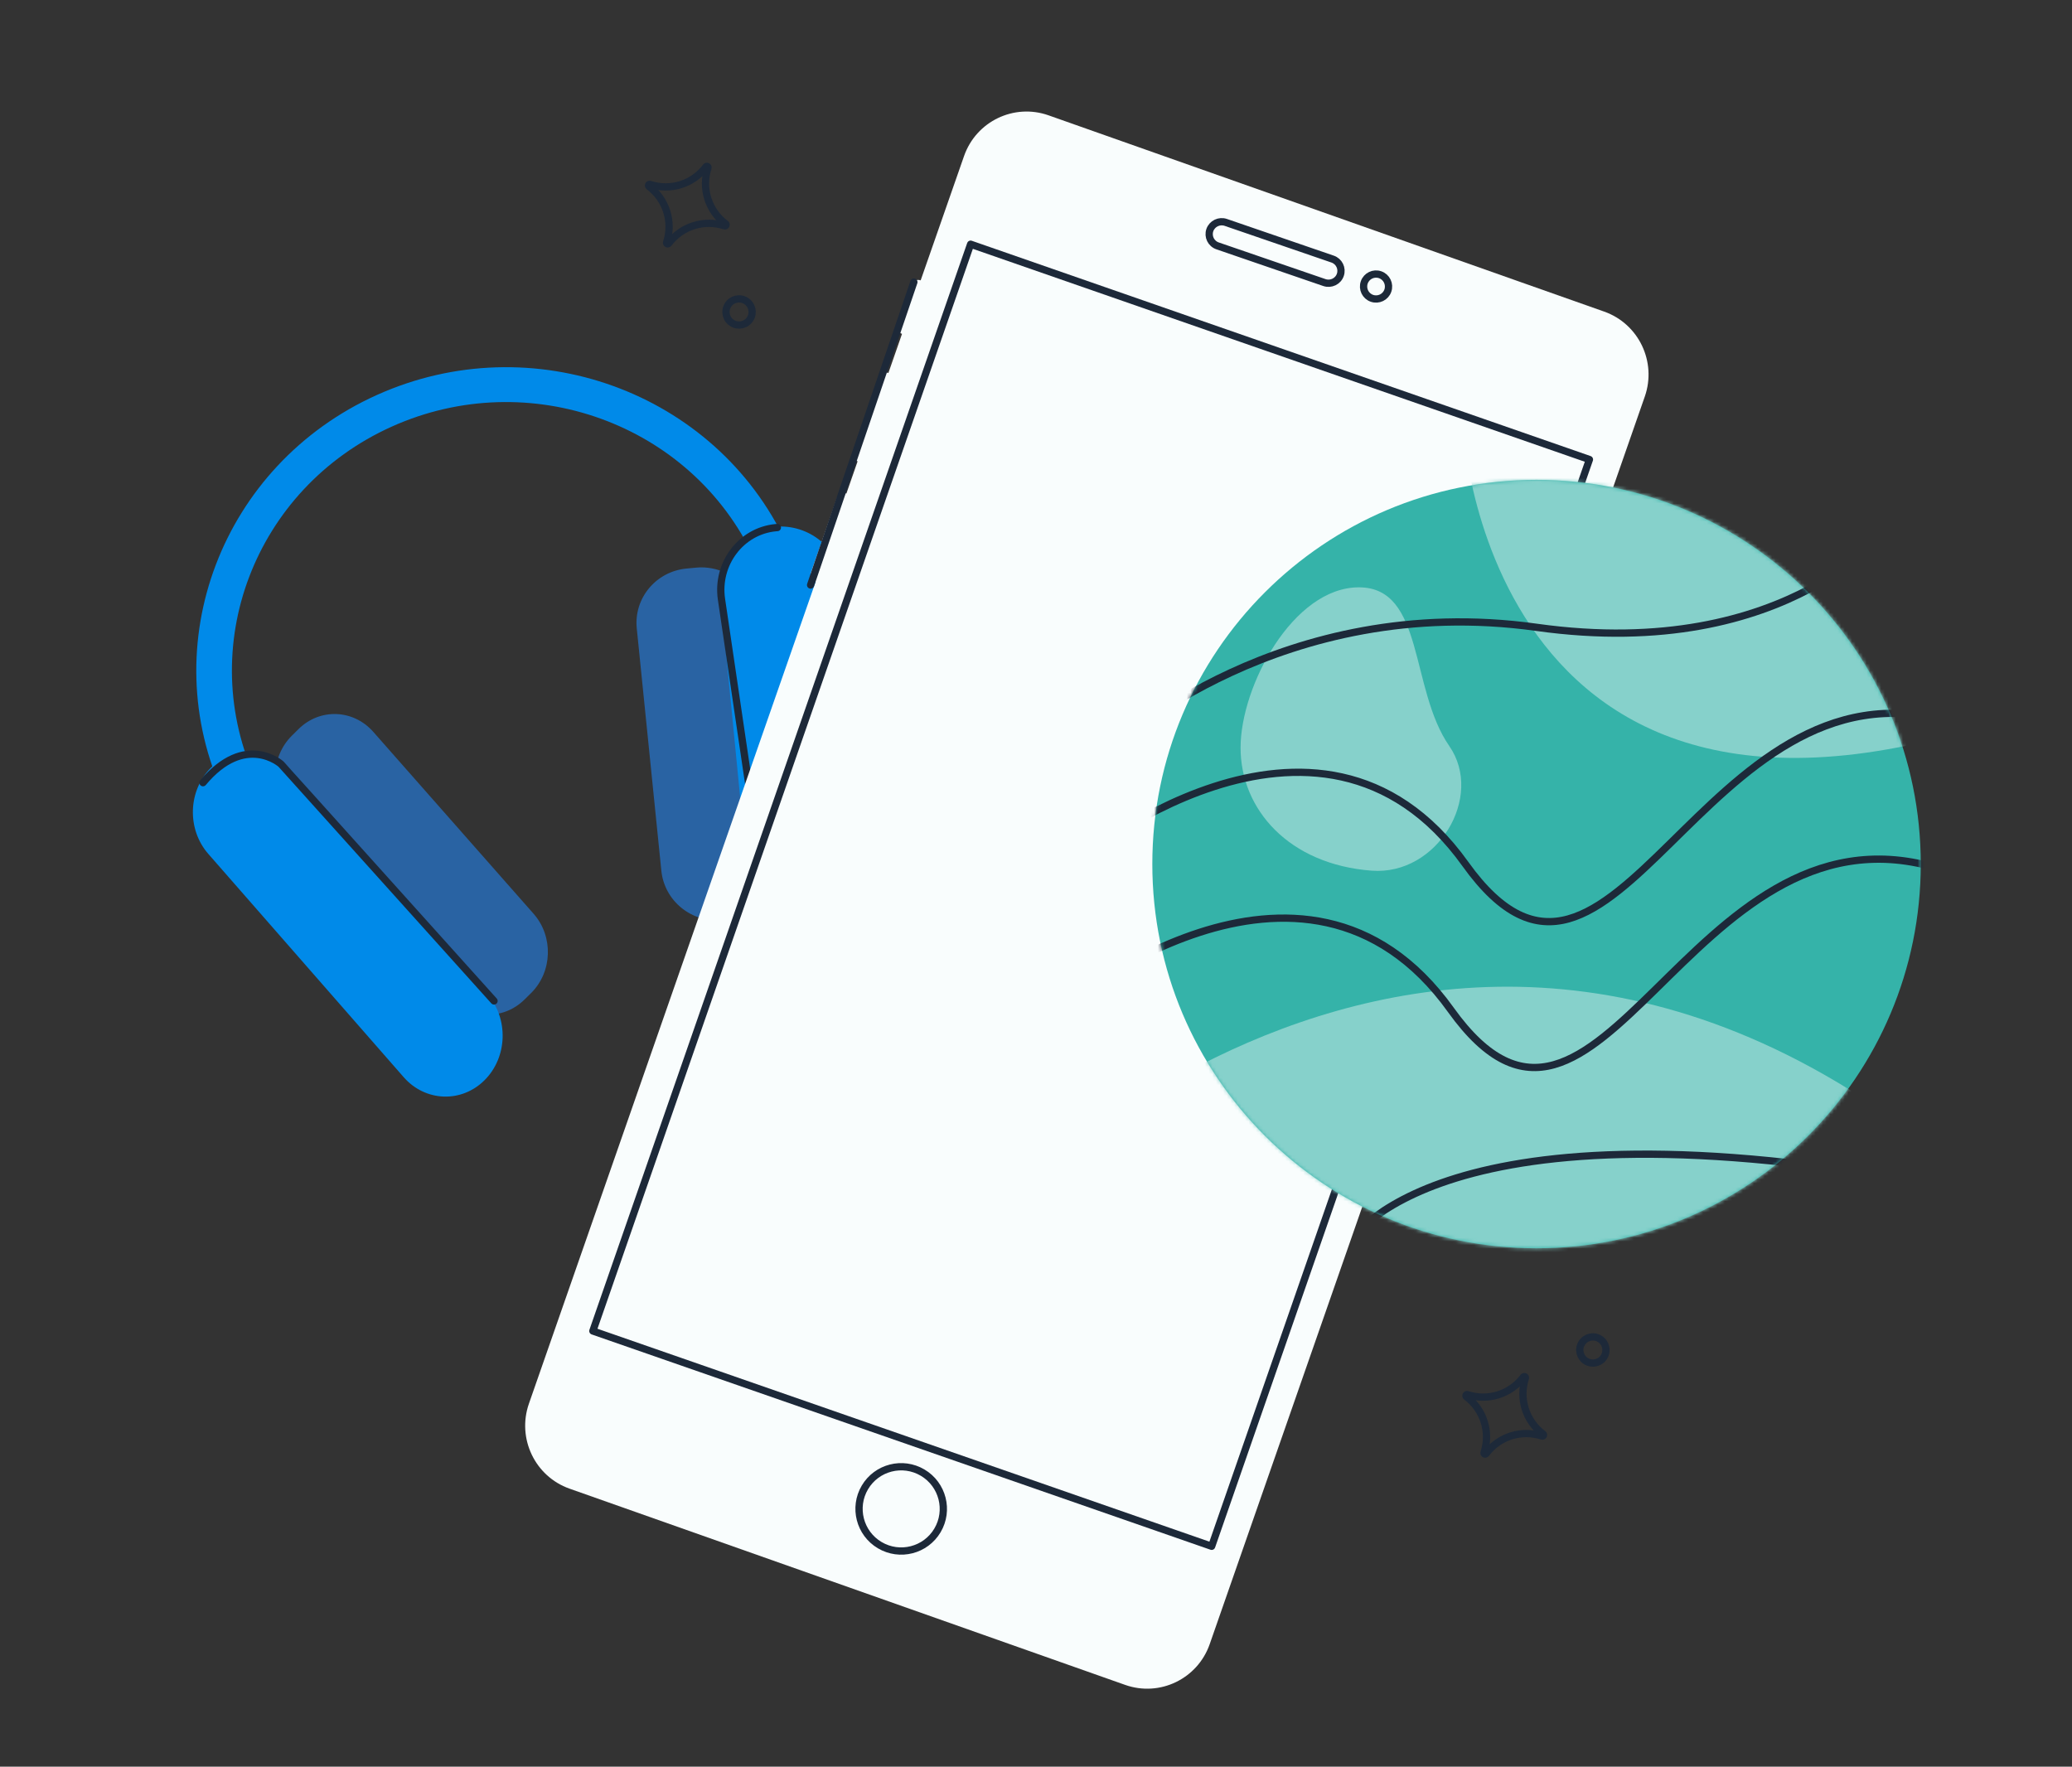 <svg width="570" height="486" viewBox="0 0 570 486" fill="none" xmlns="http://www.w3.org/2000/svg">
<rect x="0" y="0" width="570" height="486" fill="#333333" stroke="none"/>
<path d="M82.131 200.562L80.303 202.37C74.436 208.173 74.127 217.924 79.614 224.151L123.728 274.21C129.214 280.436 138.418 280.779 144.285 274.977L146.113 273.169C151.981 267.366 152.289 257.614 146.802 251.388L102.689 201.329C97.202 195.103 87.998 194.759 82.131 200.562Z" fill="#2963A3"/>
<path d="M198.684 253.141L201.303 252.894C209.71 252.103 215.843 244.736 215.002 236.441L208.235 169.743C207.393 161.448 199.896 155.365 191.489 156.156L188.869 156.403C180.462 157.194 174.329 164.561 175.171 172.856L181.937 239.553C182.779 247.849 190.277 253.932 198.684 253.141Z" fill="#2963A3"/>
<path d="M80.29 212.019C74.35 205.232 64.391 204.854 58.044 211.176C51.698 217.498 51.368 228.125 57.308 234.912L111.048 296.322C116.987 303.109 126.947 303.487 133.293 297.165C139.64 290.843 139.97 280.216 134.03 273.429L80.29 212.019Z" fill="#008AE9"/>
<path d="M206.06 244.359C206.943 253.385 215.172 260.057 224.441 259.261C233.709 258.465 240.507 250.502 239.624 241.476L231.634 159.807C230.751 150.781 222.521 144.109 213.253 144.905C203.984 145.701 197.186 153.664 198.069 162.69L206.06 244.359Z" fill="#008AE9"/>
<path fill-rule="evenodd" clip-rule="evenodd" d="M207.419 153.413C190.135 116.497 145.503 100.363 107.732 117.377C69.961 134.39 53.352 178.108 70.637 215.024L71.035 215.874L62.126 219.888L61.727 219.037C42.191 177.312 60.963 127.899 103.655 108.669C146.347 89.439 196.793 107.675 216.329 149.4L216.727 150.25L207.818 154.264L207.419 153.413Z" fill="#008AE9"/>
<path d="M135.904 275.354L77.313 210.209C77.313 210.209 67.473 201.389 55.842 215.312" stroke="#1D2939" stroke-width="2" stroke-linecap="round" stroke-linejoin="round"/>
<path d="M210.787 248.277L198.478 164.853C197.042 155.135 203.833 146.061 213.397 145.162C213.547 145.145 213.697 145.128 213.853 145.126" stroke="#1D2939" stroke-width="2" stroke-linecap="round" stroke-linejoin="round"/>
<path d="M178.519 51.282C178.234 51.067 178.468 50.617 178.808 50.727C184.455 52.583 190.648 50.631 194.211 45.885C194.425 45.601 194.875 45.835 194.765 46.175C192.915 51.818 194.874 58.011 199.624 61.578C199.909 61.793 199.676 62.242 199.335 62.132C193.689 60.277 187.496 62.229 183.933 66.975C183.719 67.259 183.268 67.025 183.378 66.685C185.228 61.042 183.27 54.848 178.519 51.282Z" stroke="#1D2939" stroke-width="2" stroke-linecap="round" stroke-linejoin="round"/>
<path d="M403.393 384.21C403.108 383.995 403.341 383.545 403.682 383.655C409.328 385.511 415.521 383.559 419.084 378.813C419.298 378.529 419.749 378.763 419.639 379.103C417.789 384.746 419.747 390.939 424.498 394.506C424.783 394.721 424.549 395.171 424.209 395.06C418.563 393.205 412.369 395.157 408.807 399.902C408.592 400.187 408.142 399.953 408.252 399.613C410.102 393.97 408.143 387.776 403.393 384.21Z" stroke="#1D2939" stroke-width="2" stroke-linecap="round" stroke-linejoin="round"/>
<path d="M456.464 228.373C456.296 228.247 456.432 227.974 456.634 228.042C460.016 229.157 463.745 227.987 465.884 225.137C466.01 224.969 466.283 225.105 466.215 225.307C465.103 228.687 466.277 232.416 469.131 234.558C469.298 234.683 469.163 234.956 468.961 234.888C465.578 233.773 461.85 234.943 459.711 237.794C459.585 237.961 459.312 237.826 459.379 237.624C460.492 234.243 459.317 230.514 456.464 228.373Z" stroke="#1D2939" stroke-width="2" stroke-linecap="round" stroke-linejoin="round"/>
<path d="M436.363 374.477C438.072 375.49 440.282 374.929 441.296 373.217C442.311 371.504 441.745 369.299 440.031 368.283C438.316 367.267 436.112 367.831 435.097 369.544C434.083 371.256 434.649 373.461 436.363 374.477Z" stroke="#1D2939" stroke-width="2" stroke-linecap="round" stroke-linejoin="round"/>
<path d="M201.48 88.918C203.189 89.931 205.399 89.371 206.413 87.658C207.427 85.945 206.862 83.741 205.147 82.725C203.433 81.709 201.228 82.272 200.214 83.985C199.2 85.698 199.765 87.903 201.48 88.918Z" stroke="#1D2939" stroke-width="2" stroke-linecap="round" stroke-linejoin="round"/>
<path d="M428.579 177.617L452.482 109.081C455.802 99.53 450.809 89.081 441.307 85.719L288.44 31.722C278.933 28.376 268.542 33.383 265.206 42.931L253.272 77.124C252.204 76.744 251.025 77.307 250.652 78.395L246.874 89.213C246.496 90.286 247.058 91.472 248.141 91.848L244.395 102.6C243.327 102.22 242.148 102.783 241.775 103.871L234.658 124.274C234.28 125.347 234.842 126.533 235.925 126.909L232.844 135.757C231.776 135.376 230.596 135.939 230.223 137.028L223.106 157.43C222.729 158.503 223.29 159.689 224.373 160.066L145.498 386.16C142.179 395.711 147.172 406.159 156.674 409.522L309.549 463.517C319.055 466.862 329.446 461.855 332.783 452.308L414.156 219.044C416.26 219.792 418.557 218.682 419.299 216.568L431.083 182.784C431.825 180.67 430.719 178.36 428.615 177.612L428.605 177.607L428.6 177.616L428.579 177.617Z" fill="#F9FDFD"/>
<path d="M327.558 47.966L396.023 71.594L393.046 80.109C390.694 86.83 383.285 90.395 376.502 88.057L332.607 72.907C325.831 70.567 322.232 63.21 324.581 56.481L327.558 47.966Z" fill="#F9FDFD"/>
<path d="M428.624 176.115L414.429 217.749L428.624 176.115Z" fill="#F9FDFD"/>
<path d="M428.624 176.115L414.429 217.749" stroke="#1D2939" stroke-width="2" stroke-linecap="round" stroke-linejoin="round"/>
<path d="M251.404 77.603L222.995 160.939L251.404 77.603Z" fill="#F9FDFD"/>
<path d="M251.404 77.603L222.995 160.939" stroke="#1D2939" stroke-width="2" stroke-linecap="round" stroke-linejoin="round"/>
<path d="M366.588 71.272L337.217 61.185C335.412 60.568 333.448 61.514 332.825 63.295C332.205 65.084 333.161 67.032 334.961 67.646L364.332 77.733C366.137 78.351 368.101 77.404 368.719 75.62C369.34 73.832 368.383 71.884 366.583 71.269L366.588 71.272Z" fill="#F9FDFD" stroke="#1D2939" stroke-width="2" stroke-linecap="round" stroke-linejoin="round"/>
<path d="M381.791 79.956C382.415 78.162 381.469 76.203 379.679 75.58C377.884 74.954 375.925 75.898 375.304 77.687C374.68 79.481 375.626 81.441 377.416 82.063C379.211 82.689 381.17 81.745 381.791 79.956Z" fill="#F9FDFD" stroke="#1D2939" stroke-width="2" stroke-linecap="round" stroke-linejoin="round"/>
<path d="M267.014 67.181L437.247 126.411L333.323 425.38L163.09 366.15L267.014 67.181Z" fill="#F9FDFD" stroke="#1D2939" stroke-width="2" stroke-linecap="round" stroke-linejoin="round"/>
<path d="M242.009 425.064C247.521 428.329 254.635 426.512 257.896 421.006C261.157 415.499 259.332 408.384 253.821 405.119C248.309 401.853 241.195 403.671 237.934 409.177C234.673 414.684 236.498 421.798 242.009 425.064Z" fill="#F9FDFD" stroke="#1D2939" stroke-width="2" stroke-linecap="round" stroke-linejoin="round"/>
<path d="M422.698 343.395C481.077 343.395 528.395 296.07 528.395 237.698C528.395 179.326 481.07 132 422.698 132C364.326 132 317 179.326 317 237.698C317 296.07 364.326 343.395 422.698 343.395Z" fill="#35B3A9"/>
<mask id="mask0_3732_15205" style="mask-type:luminance" maskUnits="userSpaceOnUse" x="317" y="132" width="212" height="212">
<path d="M422.698 343.395C481.077 343.395 528.395 296.07 528.395 237.698C528.395 179.326 481.07 132 422.698 132C364.326 132 317 179.326 317 237.698C317 296.07 364.326 343.395 422.698 343.395Z" fill="white"/>
</mask>
<g mask="url(#mask0_3732_15205)">
<path d="M398.7 205.243C408.364 219.18 395.405 240.868 377.372 239.522C354.574 237.816 341.277 222.658 341.277 205.692C341.277 188.725 355.736 161.573 373.82 161.573C391.905 161.573 387.786 189.497 398.7 205.243Z" fill="#86D1CB"/>
<path d="M271.108 336.277C271.108 336.277 406.261 188.791 557.372 338.697C679.109 459.464 271.108 336.277 271.108 336.277Z" fill="#86D1CB"/>
<path d="M402.649 118.557C402.649 118.557 410.254 258.401 573.5 189.35C560.049 121.484 491.586 120.307 491.586 120.307L402.649 118.549V118.557Z" fill="#86D1CB"/>
<path d="M307.13 204.802C307.13 204.802 352.603 162.764 422.705 172.575C492.8 182.386 520.835 143.848 520.835 143.848" stroke="#1D2939" stroke-width="2" stroke-linecap="round" stroke-linejoin="round"/>
<path d="M295.224 237.698C295.224 237.698 362.487 180.907 403.128 237.698C443.761 294.489 468.288 178.885 536.25 198.499" stroke="#1D2939" stroke-width="2" stroke-linecap="round" stroke-linejoin="round"/>
<path d="M291.223 277.817C291.223 277.817 358.486 221.026 399.127 277.817C439.76 334.607 464.287 219.003 532.249 238.618" stroke="#1D2939" stroke-width="2" stroke-linecap="round" stroke-linejoin="round"/>
<path d="M369.908 343.396C369.908 343.396 390.463 301.991 520.835 323.914" stroke="#1D2939" stroke-width="2" stroke-linecap="round" stroke-linejoin="round"/>
</g>
</svg>
